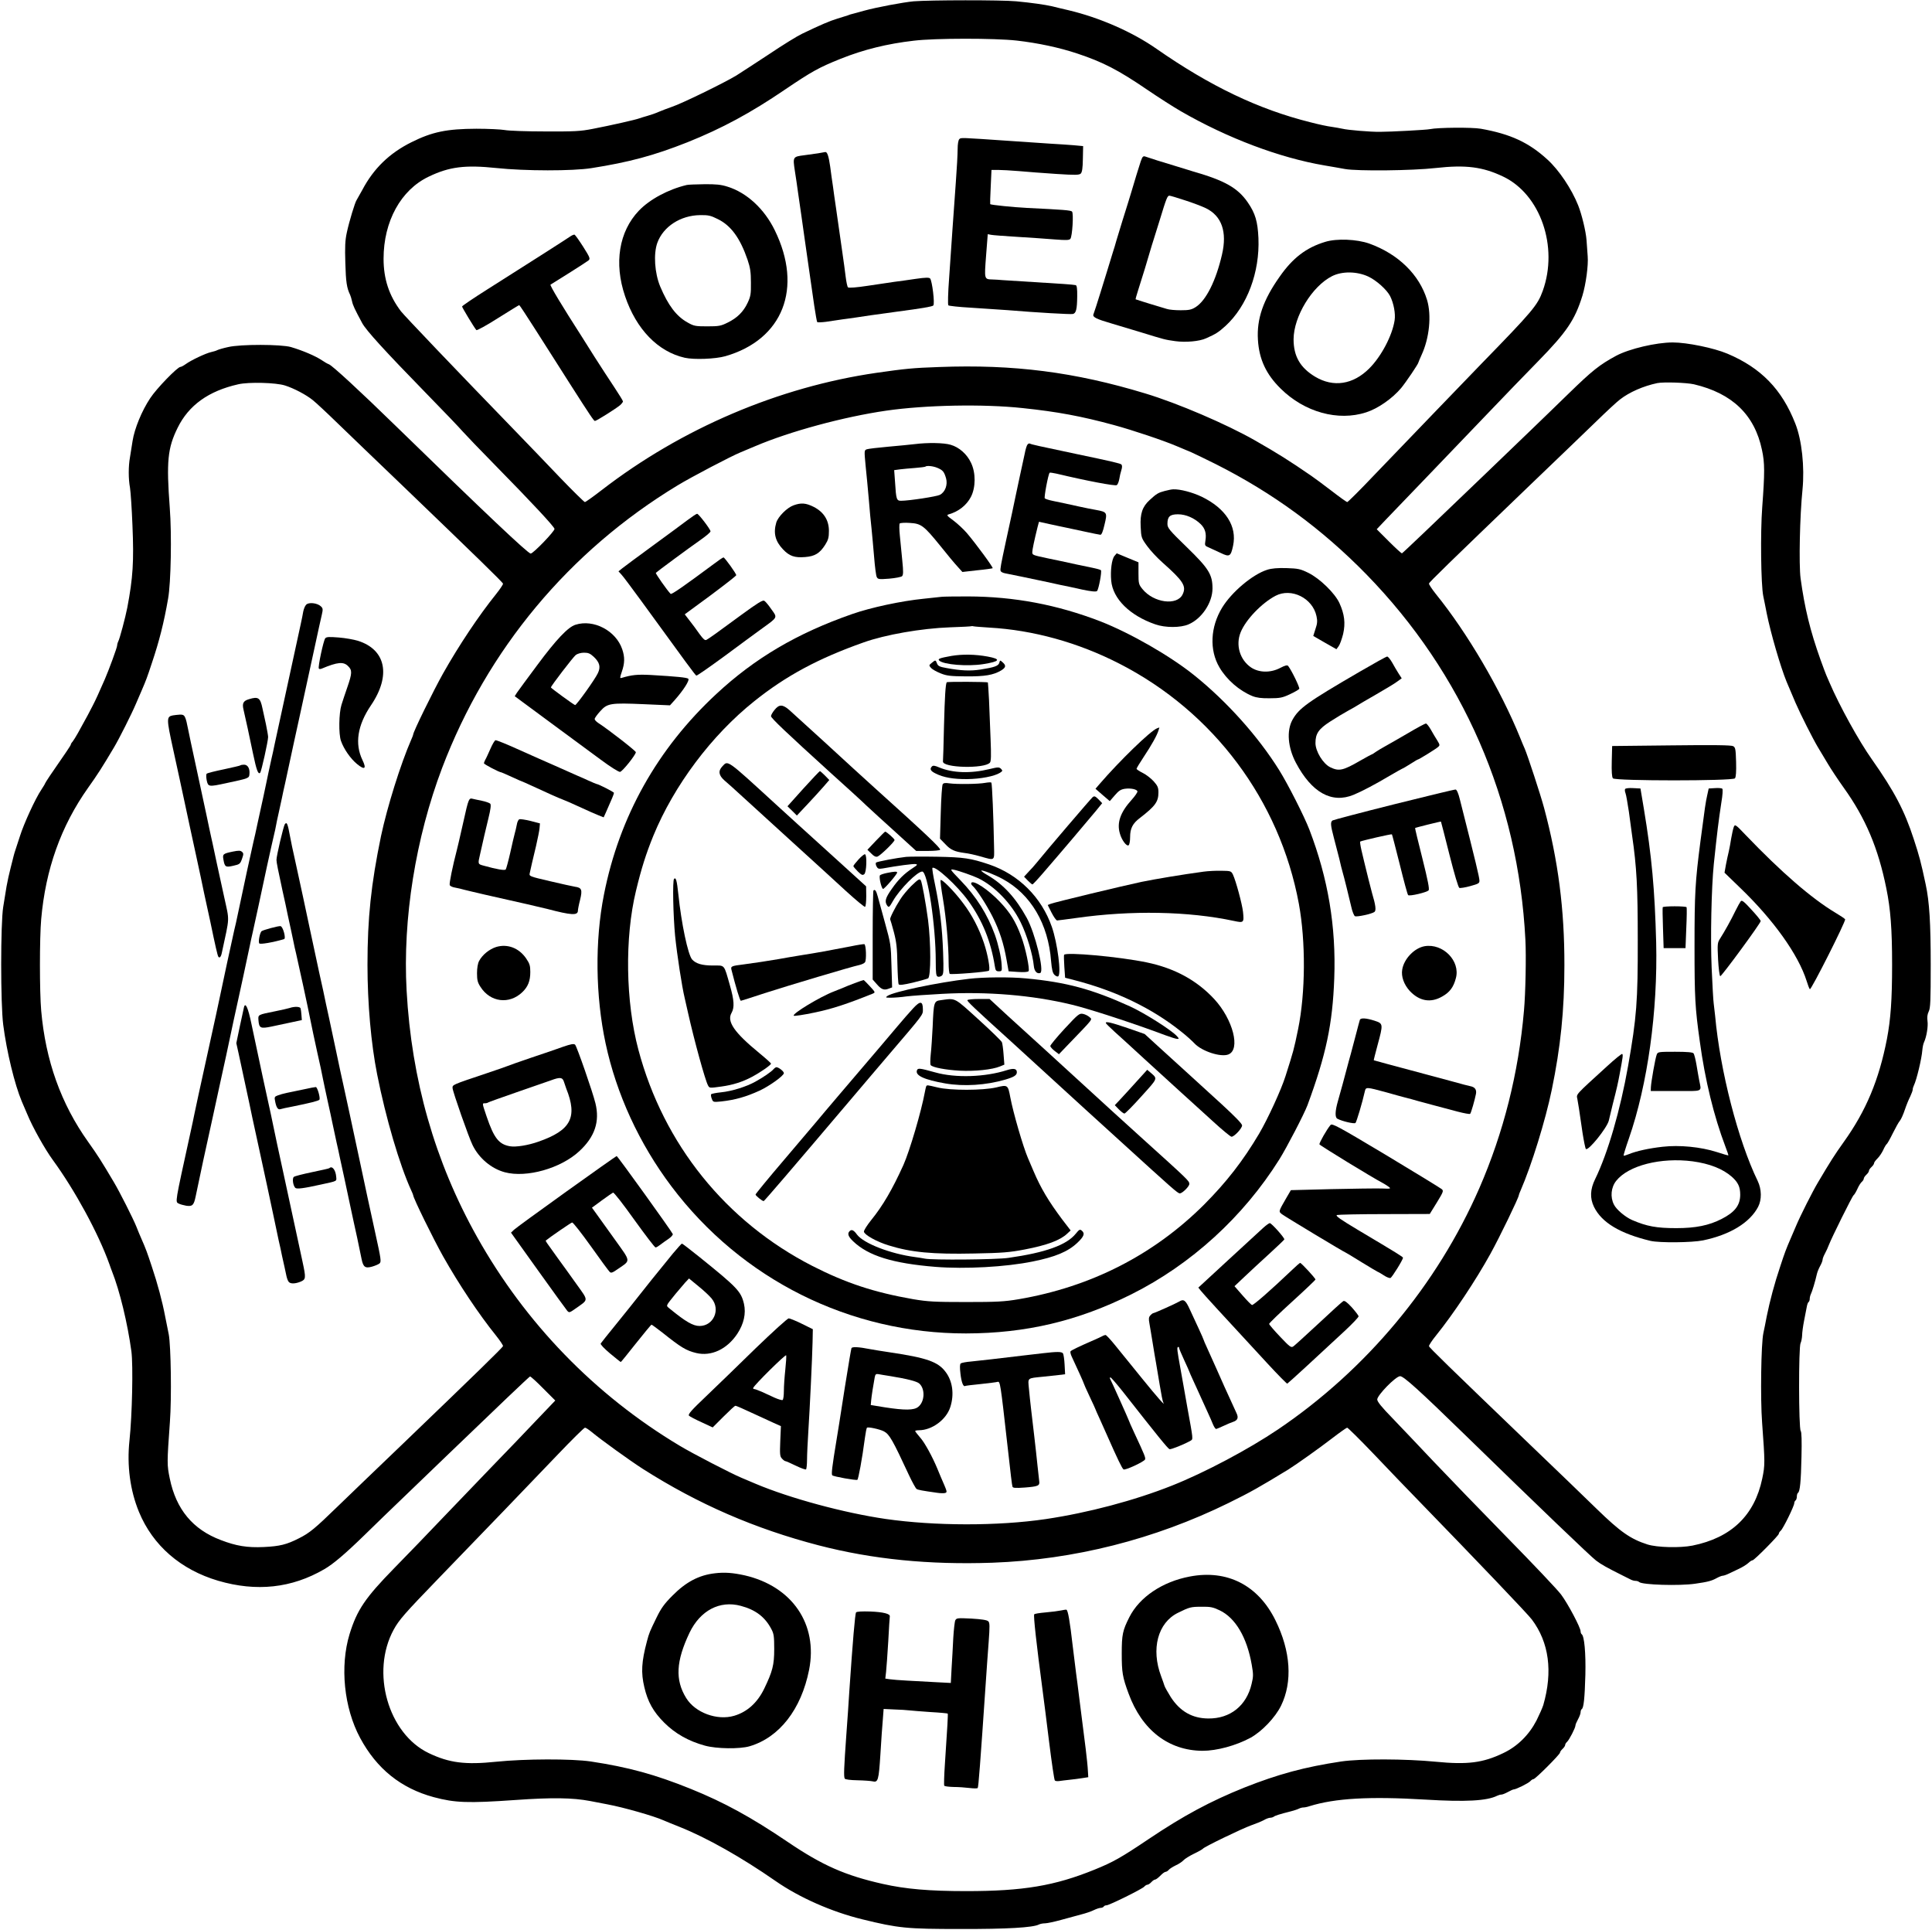 <?xml version="1.0" standalone="no"?>
<!DOCTYPE svg PUBLIC "-//W3C//DTD SVG 20010904//EN" "http://www.w3.org/TR/2001/REC-SVG-20010904/DTD/svg10.dtd">
<svg xmlns="http://www.w3.org/2000/svg" version="1.0" width="1501pt" height="1499pt" viewBox="0 0 1501 1499" preserveAspectRatio="xMidYMid meet">

<g transform="translate(0,1499) scale(0.1,-0.1)" fill="#000000" stroke="none">
<path d="M7100 14980 c-85 -8 -288 -46 -390 -74 -30 -9 -66 -18 -80 -22 -14 -3 -34 -9 -45 -14 -11 -4 -47 -15 -80 -25 -57 -17 -132 -49 -275 -118 -36 -17 -151 -88 -255 -158 -105 -69 -220 -144 -255 -166 -94 -57 -424 -218 -500 -243 -36 -13 -83 -30 -105 -40 -22 -10 -60 -23 -85 -30 -25 -7 -54 -16 -65 -20 -26 -10 -219 -54 -360 -81 -96 -19 -143 -21 -370 -20 -143 0 -284 5 -314 11 -29 5 -128 10 -220 10 -230 -1 -343 -24 -505 -105 -171 -85 -294 -205 -381 -370 -21 -38 -41 -74 -45 -80 -12 -17 -57 -165 -75 -249 -14 -63 -16 -113 -12 -240 4 -145 11 -193 37 -246 4 -9 11 -31 15 -50 7 -33 20 -60 79 -170 31 -57 176 -216 491 -539 138 -141 268 -277 290 -303 22 -25 139 -147 260 -270 278 -283 449 -467 453 -486 4 -16 -165 -192 -185 -192 -21 0 -355 316 -1047 990 -285 278 -493 469 -520 480 -12 4 -37 19 -56 32 -50 33 -145 74 -239 102 -75 22 -393 23 -489 0 -37 -8 -74 -19 -82 -23 -9 -5 -31 -12 -50 -16 -41 -9 -156 -63 -198 -94 -17 -12 -34 -21 -40 -21 -23 0 -186 -168 -235 -243 -66 -99 -122 -237 -137 -332 -6 -38 -15 -95 -20 -126 -13 -71 -13 -168 0 -238 5 -31 14 -162 19 -291 12 -284 4 -407 -40 -640 -15 -77 -59 -242 -70 -262 -5 -10 -9 -25 -9 -33 0 -14 -63 -186 -95 -260 -48 -109 -69 -157 -94 -205 -26 -51 -42 -82 -116 -215 -15 -27 -34 -57 -41 -66 -8 -8 -14 -19 -14 -23 0 -6 -35 -58 -163 -243 -20 -30 -37 -57 -37 -59 0 -3 -13 -24 -28 -47 -47 -69 -137 -266 -167 -362 -16 -49 -32 -99 -36 -110 -4 -11 -9 -29 -12 -40 -3 -11 -14 -54 -24 -95 -11 -41 -25 -106 -32 -145 -6 -38 -18 -110 -26 -160 -21 -128 -21 -754 0 -915 27 -210 89 -464 144 -595 5 -11 24 -55 42 -98 42 -103 139 -275 199 -357 173 -237 354 -570 440 -810 6 -19 16 -44 20 -55 60 -151 121 -403 151 -623 14 -110 6 -493 -15 -691 -21 -195 5 -389 74 -556 108 -261 324 -448 615 -534 297 -87 571 -58 825 90 69 40 160 117 310 263 91 89 217 211 280 271 63 61 230 221 370 356 373 359 630 604 638 607 4 1 50 -40 101 -92 l95 -95 -150 -157 c-82 -87 -232 -243 -334 -348 -102 -106 -275 -286 -385 -401 -110 -116 -282 -294 -382 -396 -227 -232 -289 -325 -347 -512 -76 -250 -44 -573 82 -807 129 -240 317 -391 572 -460 165 -44 264 -48 635 -22 284 20 443 18 580 -8 28 -6 88 -17 135 -26 124 -23 362 -91 435 -124 11 -5 67 -28 125 -51 211 -84 482 -237 745 -420 185 -129 437 -240 675 -298 281 -69 345 -75 760 -75 364 -1 567 11 612 35 10 5 31 9 47 9 16 0 72 12 123 26 51 14 122 33 158 43 36 9 80 24 99 34 19 9 42 17 52 17 10 0 21 5 24 10 3 6 13 10 22 10 21 0 278 127 293 145 7 8 18 15 25 15 6 0 20 9 30 20 10 11 23 20 30 20 6 0 24 14 40 30 16 17 34 30 41 30 6 0 17 7 24 15 7 9 32 24 54 35 23 10 50 28 61 40 10 11 47 34 82 51 34 16 65 34 68 38 8 14 305 157 375 182 35 12 79 30 98 40 18 11 41 19 50 19 10 0 22 4 28 8 9 8 42 19 137 43 23 6 50 15 59 20 10 5 25 9 35 9 9 0 30 4 47 10 200 62 467 77 901 51 311 -19 477 -10 557 30 10 5 24 9 33 9 8 0 30 9 50 20 20 11 40 20 45 20 18 0 117 49 130 65 7 8 18 15 24 15 14 0 206 192 206 206 0 6 9 19 20 29 11 10 20 24 20 30 0 7 7 18 15 25 16 14 65 108 65 127 0 7 9 28 20 48 11 20 20 44 20 55 0 10 4 21 9 24 15 10 23 84 28 266 4 169 -8 303 -29 316 -4 3 -8 13 -8 22 0 29 -98 214 -151 285 -28 38 -216 236 -418 442 -201 205 -458 471 -571 590 -113 120 -258 272 -322 339 -82 84 -118 128 -118 145 0 33 144 181 178 181 27 0 149 -110 498 -450 588 -573 984 -952 1024 -982 41 -31 80 -53 210 -118 25 -12 53 -26 62 -31 10 -5 26 -9 36 -9 10 0 22 -4 27 -9 23 -22 311 -31 435 -13 99 14 128 22 168 44 18 10 39 18 46 18 8 0 31 8 53 19 21 10 49 24 63 30 39 18 68 36 88 54 10 10 23 17 28 17 13 0 204 193 204 206 0 7 7 17 15 24 18 15 105 192 105 214 0 8 5 18 10 21 5 3 10 17 10 30 0 13 4 26 9 29 15 10 23 85 27 280 3 125 1 192 -6 201 -16 19 -17 653 -1 682 6 12 11 39 12 60 0 21 7 72 15 113 8 41 18 90 21 108 3 18 9 35 14 38 5 3 9 14 9 25 0 10 4 27 9 37 9 17 34 98 47 157 4 17 16 45 26 63 10 18 18 39 18 47 0 8 8 29 18 47 10 18 24 49 31 68 21 55 182 380 192 386 5 3 18 24 29 48 10 23 26 49 35 56 8 7 15 18 15 25 0 6 9 20 20 30 11 10 20 23 20 30 0 7 9 20 20 30 11 10 20 23 20 30 0 6 12 22 26 36 14 13 34 43 45 66 10 23 23 44 28 47 5 4 26 41 47 84 21 42 45 86 55 97 9 11 26 49 38 85 12 36 31 82 42 103 10 22 19 45 19 53 0 8 4 22 9 32 21 42 61 208 66 276 2 21 7 48 13 60 20 43 33 125 27 165 -4 29 -1 52 9 73 14 26 16 83 16 365 0 322 -10 488 -39 623 -37 174 -50 222 -92 350 -73 225 -152 374 -327 623 -100 141 -251 415 -327 592 -9 22 -21 49 -26 60 -5 11 -25 65 -45 120 -81 227 -123 400 -155 633 -14 108 -6 486 15 690 17 174 -5 384 -56 512 -104 266 -267 433 -528 543 -104 44 -313 87 -424 87 -129 0 -337 -49 -439 -103 -131 -71 -185 -114 -372 -296 -94 -91 -222 -216 -285 -276 -63 -61 -227 -219 -365 -351 -410 -394 -636 -609 -643 -612 -4 -1 -50 41 -102 93 l-94 94 74 78 c41 43 185 193 320 333 135 140 344 359 465 485 121 127 299 311 396 410 222 227 285 321 343 508 27 89 47 235 41 307 -2 25 -6 81 -9 125 -5 68 -37 200 -65 270 -51 128 -149 274 -238 355 -145 133 -287 199 -518 240 -67 12 -335 10 -395 -3 -26 -6 -309 -21 -390 -21 -71 -1 -251 14 -290 24 -19 4 -57 11 -85 15 -27 3 -103 19 -167 36 -400 100 -775 279 -1193 570 -189 132 -444 243 -685 300 -47 11 -103 24 -125 30 -57 13 -163 28 -280 39 -117 11 -671 10 -795 0z m798 -305 c166 -19 331 -54 472 -101 198 -66 317 -127 540 -279 91 -62 210 -138 264 -169 364 -210 769 -362 1116 -421 52 -9 124 -21 160 -28 96 -17 522 -13 705 8 234 26 365 9 524 -67 289 -138 430 -545 307 -887 -41 -113 -75 -154 -481 -571 -160 -165 -502 -521 -830 -862 -109 -115 -203 -208 -208 -208 -5 0 -60 39 -123 88 -63 48 -134 101 -158 117 -170 117 -261 174 -436 274 -221 126 -598 288 -853 365 -547 166 -1022 227 -1602 205 -203 -7 -261 -13 -485 -45 -759 -110 -1513 -431 -2134 -910 -66 -51 -126 -94 -132 -94 -5 0 -91 84 -190 187 -98 103 -253 264 -344 358 -477 492 -866 900 -895 937 -92 121 -135 251 -135 408 0 290 134 535 351 638 160 77 283 92 524 67 225 -24 595 -24 740 -1 293 46 486 98 746 201 267 107 492 228 759 410 207 140 263 171 430 238 180 72 362 117 570 141 166 20 626 20 798 1z m-5685 -2679 c70 -22 165 -72 217 -114 25 -20 110 -99 190 -177 80 -77 309 -298 510 -490 568 -546 775 -747 778 -759 1 -6 -23 -42 -54 -81 -133 -165 -288 -397 -411 -615 -78 -139 -233 -455 -233 -476 0 -3 -6 -20 -14 -37 -84 -192 -188 -526 -236 -752 -77 -373 -105 -636 -105 -1000 0 -300 28 -614 75 -850 67 -339 175 -706 265 -902 8 -17 15 -34 15 -37 0 -21 155 -337 233 -476 123 -218 278 -450 411 -615 31 -39 55 -75 54 -81 -3 -12 -213 -216 -778 -759 -201 -192 -430 -413 -510 -490 -173 -168 -215 -203 -297 -244 -96 -49 -149 -62 -273 -68 -129 -6 -215 8 -334 54 -218 82 -348 239 -397 478 -22 107 -22 118 1 440 14 184 8 590 -9 680 -7 33 -19 96 -28 140 -22 116 -59 254 -103 385 -38 115 -46 137 -82 219 -11 24 -28 66 -39 94 -24 60 -130 270 -173 342 -100 169 -127 211 -201 315 -211 296 -331 631 -365 1020 -13 148 -13 562 0 710 34 387 153 722 364 1020 74 104 107 155 202 315 40 67 138 262 170 338 15 34 34 80 44 102 34 79 43 102 80 215 57 169 94 315 126 500 22 122 29 497 13 705 -27 360 -17 464 61 622 86 175 240 286 471 338 82 19 293 13 362 -9z m10947 9 c298 -70 472 -237 529 -510 22 -101 22 -176 2 -445 -15 -197 -10 -602 8 -690 6 -30 19 -91 27 -135 31 -154 107 -415 154 -530 32 -76 40 -95 70 -165 40 -92 134 -278 174 -345 16 -27 50 -84 75 -125 24 -41 81 -127 126 -190 169 -236 267 -468 330 -780 33 -161 45 -317 45 -595 0 -271 -11 -422 -40 -575 -62 -319 -162 -558 -335 -800 -74 -104 -102 -148 -201 -315 -43 -72 -137 -259 -169 -335 -15 -36 -35 -83 -45 -105 -34 -79 -43 -102 -80 -215 -44 -130 -80 -267 -104 -385 -8 -44 -20 -102 -26 -130 -18 -80 -24 -509 -10 -695 23 -315 23 -330 1 -436 -60 -286 -240 -459 -542 -520 -97 -19 -274 -15 -350 9 -131 42 -210 97 -394 276 -82 80 -316 306 -520 501 -638 613 -780 751 -783 763 -1 7 23 44 54 82 135 167 311 432 423 635 71 128 221 438 221 456 0 3 6 20 14 37 84 193 193 544 242 782 68 329 98 617 98 965 1 435 -48 815 -158 1225 -28 104 -127 405 -150 459 -8 17 -24 56 -36 86 -151 372 -410 814 -654 1115 -31 39 -55 75 -54 82 3 12 139 144 783 763 204 195 435 418 515 495 80 78 163 155 186 172 73 57 181 104 289 127 50 10 225 4 285 -9z m-5215 -185 c268 -28 457 -63 710 -132 140 -38 383 -119 488 -164 45 -19 95 -40 112 -47 16 -7 102 -48 190 -92 441 -222 824 -502 1170 -856 751 -770 1181 -1757 1236 -2839 7 -127 1 -419 -11 -550 -42 -486 -159 -948 -347 -1380 -327 -749 -877 -1409 -1563 -1873 -228 -154 -570 -336 -825 -437 -292 -116 -651 -211 -980 -260 -373 -55 -862 -54 -1245 1 -322 47 -741 160 -1009 273 -42 18 -92 39 -111 47 -75 31 -381 189 -480 249 -657 393 -1199 952 -1575 1624 -327 584 -508 1220 -546 1911 -31 558 70 1186 276 1730 350 920 986 1684 1830 2195 109 66 416 227 490 257 17 7 67 28 112 47 270 115 687 228 1018 276 304 44 754 53 1060 20z m-3349 -7953 c72 -60 298 -223 398 -287 432 -275 871 -465 1366 -594 421 -109 859 -152 1350 -135 633 23 1259 181 1835 464 171 84 241 124 464 260 61 38 244 168 336 239 61 47 115 85 121 86 6 0 100 -93 209 -207 109 -115 264 -276 344 -358 463 -477 851 -883 882 -925 134 -178 164 -405 89 -665 -7 -22 -31 -76 -53 -120 -58 -112 -148 -201 -258 -253 -158 -76 -278 -91 -524 -67 -236 23 -585 24 -735 2 -285 -43 -488 -98 -751 -202 -264 -106 -473 -218 -744 -400 -217 -146 -278 -180 -421 -238 -310 -126 -555 -167 -997 -167 -287 0 -472 16 -649 56 -293 66 -469 144 -738 326 -285 193 -496 308 -753 412 -277 112 -486 169 -777 213 -150 22 -511 21 -735 -2 -241 -25 -365 -9 -524 67 -316 151 -452 629 -273 958 42 77 85 126 345 395 361 373 703 728 932 968 109 114 203 207 210 207 6 0 29 -15 51 -33z"/>
<path d="M7453 13909 c-8 -8 -13 -39 -13 -78 0 -36 -6 -151 -14 -256 -8 -104 -19 -269 -26 -365 -6 -96 -18 -267 -26 -379 -9 -118 -11 -208 -6 -213 4 -4 82 -13 173 -18 90 -6 218 -14 284 -19 230 -19 490 -34 510 -30 25 5 33 36 34 137 1 58 -3 84 -11 87 -7 2 -49 6 -93 9 -229 14 -435 27 -475 30 -25 2 -61 5 -80 5 -64 2 -63 0 -49 185 l13 167 25 -5 c14 -3 107 -10 206 -16 99 -6 230 -15 290 -20 91 -7 112 -6 121 5 15 19 26 196 13 211 -9 11 -67 15 -354 29 -100 5 -276 23 -282 29 -1 1 0 62 4 134 l6 132 51 0 c27 0 100 -4 160 -9 61 -6 191 -15 290 -22 154 -10 180 -9 193 3 10 11 15 42 16 114 l2 99 -75 7 c-41 3 -122 9 -180 12 -58 4 -197 13 -310 21 -395 27 -384 27 -397 14z"/>
<path d="M6355 13799 c-27 -4 -76 -11 -108 -15 -87 -11 -88 -13 -72 -119 8 -49 19 -126 25 -170 6 -44 18 -125 26 -180 8 -55 19 -131 24 -170 5 -38 17 -117 25 -175 16 -114 25 -170 51 -355 10 -66 20 -123 23 -127 3 -3 33 -2 66 2 33 5 94 14 135 20 41 5 138 19 215 31 77 11 172 24 210 29 182 24 267 38 276 47 13 13 -9 193 -25 210 -8 8 -35 8 -111 -3 -55 -8 -129 -19 -165 -23 -36 -5 -130 -19 -209 -31 -85 -13 -147 -18 -153 -12 -5 5 -13 42 -18 83 -5 41 -16 124 -25 184 -9 61 -20 139 -25 175 -5 36 -16 115 -25 175 -9 61 -20 137 -24 170 -5 33 -15 101 -21 150 -12 83 -23 117 -39 114 -3 -1 -28 -5 -56 -10z"/>
<path d="M8873 13763 c-5 -10 -15 -38 -22 -63 -8 -25 -17 -56 -22 -70 -4 -14 -22 -72 -39 -130 -18 -58 -35 -116 -40 -130 -9 -26 -48 -155 -77 -250 -8 -30 -19 -66 -24 -80 -4 -14 -26 -86 -49 -160 -23 -74 -46 -148 -51 -165 -23 -75 -48 -151 -54 -167 -8 -21 21 -36 145 -72 47 -14 146 -44 220 -66 195 -60 188 -58 271 -70 79 -11 187 -2 239 22 77 34 98 48 151 96 169 155 267 418 256 682 -6 130 -24 192 -83 278 -78 113 -180 170 -424 240 -19 6 -73 22 -120 37 -47 15 -119 37 -160 49 -41 13 -83 27 -92 30 -11 5 -19 1 -25 -11z m333 -329 c60 -19 133 -47 162 -61 124 -60 167 -184 126 -360 -47 -204 -124 -357 -204 -408 -33 -21 -52 -25 -117 -25 -42 0 -90 4 -107 10 -17 5 -78 24 -136 41 -58 18 -106 33 -107 34 -2 1 8 35 21 76 34 106 70 224 90 294 10 33 21 71 26 85 5 14 27 86 50 160 52 171 60 190 75 190 7 0 61 -16 121 -36z"/>
<path d="M5335 13553 c-143 -34 -287 -111 -372 -200 -154 -162 -194 -407 -107 -663 87 -258 256 -432 464 -479 72 -16 237 -10 315 12 448 129 605 529 384 979 -81 166 -218 292 -367 338 -50 16 -90 20 -181 19 -64 -1 -125 -3 -136 -6z m242 -265 c102 -50 173 -147 231 -316 21 -62 26 -96 26 -177 1 -88 -2 -107 -25 -156 -33 -71 -82 -119 -156 -155 -52 -26 -68 -29 -158 -29 -92 0 -104 2 -153 30 -87 48 -151 133 -213 280 -43 104 -53 253 -22 339 46 126 180 213 332 215 64 1 82 -3 138 -31z"/>
<path d="M4430 13153 c-27 -19 -340 -219 -647 -413 -106 -67 -193 -126 -193 -131 0 -8 94 -164 111 -183 4 -5 80 37 168 93 88 55 162 101 165 101 3 0 58 -84 123 -186 65 -102 134 -210 153 -240 19 -30 72 -113 117 -184 161 -252 187 -290 195 -290 12 0 167 98 196 123 12 11 22 24 22 29 0 5 -31 55 -68 111 -38 56 -106 162 -153 235 -46 74 -91 144 -99 157 -153 238 -250 399 -243 404 5 3 70 44 144 90 74 46 142 91 151 98 15 13 12 22 -41 106 -32 50 -62 92 -67 94 -5 2 -21 -5 -34 -14z"/>
<path d="M10295 13111 c-146 -44 -252 -125 -353 -270 -129 -182 -179 -329 -169 -490 9 -151 63 -268 177 -380 185 -183 446 -255 664 -184 91 29 203 107 272 189 37 45 134 188 134 199 0 2 11 28 24 57 61 131 79 308 43 428 -60 197 -224 357 -449 438 -97 34 -253 41 -343 13z m335 -269 c64 -30 144 -102 170 -152 28 -56 43 -136 35 -188 -18 -118 -103 -280 -197 -374 -126 -126 -279 -149 -421 -64 -116 70 -167 159 -167 291 1 176 143 411 299 490 78 39 192 38 281 -3z"/>
<path d="M2378 10292 c-9 -9 -18 -33 -22 -52 -3 -19 -12 -64 -20 -100 -34 -159 -155 -716 -176 -810 -4 -19 -16 -71 -25 -115 -9 -44 -20 -96 -25 -115 -4 -19 -15 -69 -24 -110 -8 -41 -27 -127 -40 -190 -14 -63 -35 -158 -46 -210 -11 -52 -24 -113 -30 -135 -10 -40 -86 -391 -121 -560 -10 -49 -23 -108 -29 -130 -12 -52 -100 -458 -110 -510 -4 -22 -49 -229 -100 -460 -51 -231 -96 -438 -100 -460 -4 -22 -19 -92 -33 -155 -119 -543 -116 -525 -89 -539 11 -6 37 -13 59 -17 48 -7 59 4 73 72 22 109 90 425 135 626 14 65 37 171 51 235 14 65 37 170 51 233 13 63 28 133 33 155 11 54 33 155 65 300 23 104 44 202 85 395 5 25 16 77 25 115 22 100 57 259 109 505 26 118 51 231 56 250 5 19 11 49 14 65 3 17 12 62 21 100 8 39 20 90 25 115 5 25 16 77 25 115 18 82 21 97 69 320 20 94 41 188 46 210 5 22 16 74 25 115 9 41 20 93 25 115 5 22 16 74 25 115 9 41 20 93 25 115 5 22 16 74 25 115 19 89 30 138 45 204 10 43 9 51 -7 66 -28 27 -97 34 -115 12z"/>
<path d="M2527 10032 c-14 -17 -58 -223 -50 -235 3 -5 12 -5 22 -1 124 52 170 56 206 19 32 -31 31 -55 -6 -162 -17 -48 -37 -110 -46 -138 -20 -64 -23 -226 -4 -280 22 -63 74 -138 125 -180 60 -49 75 -37 42 31 -61 127 -39 270 66 425 158 233 116 434 -103 502 -30 9 -96 21 -147 25 -76 6 -95 5 -105 -6z"/>
<path d="M1935 9559 c-45 -13 -55 -32 -43 -82 16 -70 46 -204 74 -342 27 -129 40 -163 55 -148 10 10 62 247 62 278 0 11 -8 56 -17 100 -10 44 -22 99 -27 123 -17 82 -32 93 -104 71z"/>
<path d="M1343 9433 c-50 -10 -50 -25 1 -258 34 -156 74 -338 91 -420 8 -38 26 -123 40 -187 14 -65 37 -171 51 -235 14 -65 29 -136 34 -158 4 -22 16 -76 25 -120 9 -44 21 -96 25 -115 4 -19 15 -69 24 -110 38 -184 56 -262 62 -271 9 -15 21 -2 27 28 63 294 61 239 18 438 -5 22 -21 94 -35 160 -15 66 -33 154 -42 195 -9 41 -19 91 -24 110 -4 19 -20 91 -34 160 -44 206 -73 338 -100 465 -15 66 -33 155 -42 198 -23 118 -28 127 -66 126 -18 -1 -43 -4 -55 -6z"/>
<path d="M1868 9045 c-2 -3 -60 -16 -129 -31 -68 -14 -128 -29 -133 -34 -5 -5 -5 -26 0 -52 11 -50 15 -51 149 -22 182 39 180 38 183 72 4 42 -13 72 -42 72 -12 0 -25 -2 -28 -5z"/>
<path d="M2213 8588 c-10 -13 -66 -249 -65 -278 0 -19 13 -82 46 -235 15 -66 34 -154 42 -195 9 -41 20 -91 24 -110 4 -19 13 -60 19 -90 6 -30 15 -73 21 -95 12 -49 100 -455 110 -510 10 -51 35 -170 55 -260 21 -93 36 -161 45 -210 4 -22 20 -94 34 -160 15 -66 33 -151 41 -190 8 -38 22 -101 30 -140 9 -38 20 -90 25 -115 5 -25 21 -99 36 -165 14 -66 36 -169 49 -230 13 -60 35 -164 50 -230 14 -66 29 -140 34 -164 13 -64 28 -75 82 -60 24 7 50 18 58 25 14 13 12 31 -34 239 -9 39 -20 90 -25 115 -5 25 -21 99 -36 165 -14 66 -36 170 -49 230 -26 124 -67 315 -90 420 -9 39 -20 90 -25 115 -5 25 -17 77 -25 115 -16 73 -20 88 -59 275 -13 63 -35 167 -49 230 -14 63 -35 160 -46 215 -12 55 -26 118 -31 140 -5 22 -39 180 -75 350 -36 171 -70 328 -75 350 -5 22 -16 74 -25 115 -9 41 -20 91 -24 110 -5 19 -17 78 -27 130 -19 103 -25 118 -41 98z"/>
<path d="M1809 8375 c-77 -16 -81 -20 -73 -63 10 -57 17 -61 77 -47 49 11 53 14 67 53 13 37 13 44 0 55 -12 11 -26 11 -71 2z"/>
<path d="M2105 7781 c-33 -9 -65 -19 -72 -24 -13 -8 -28 -81 -19 -95 6 -10 109 8 193 33 17 5 -9 100 -28 101 -8 1 -41 -6 -74 -15z"/>
<path d="M1896 7168 c-2 -7 -16 -73 -32 -147 l-28 -134 18 -81 c47 -218 68 -317 83 -386 8 -41 19 -91 23 -110 4 -19 27 -123 50 -230 23 -107 53 -244 66 -305 13 -60 35 -164 49 -230 14 -66 32 -151 40 -190 9 -38 21 -92 26 -120 6 -27 15 -66 19 -85 4 -19 11 -51 15 -70 4 -19 12 -41 18 -47 13 -17 50 -16 92 1 42 18 43 27 15 157 -11 52 -32 146 -45 209 -14 63 -32 147 -40 185 -16 73 -18 83 -60 278 -14 64 -37 170 -51 235 -14 64 -29 137 -34 162 -8 42 -16 76 -55 255 -9 39 -20 90 -25 115 -5 25 -20 97 -34 160 -13 63 -37 175 -53 249 -25 121 -46 168 -57 129z"/>
<path d="M2250 7160 c-14 -4 -63 -16 -110 -25 -139 -28 -135 -26 -132 -71 5 -61 16 -66 102 -48 41 9 111 24 155 33 l80 17 -3 40 c-1 21 -5 45 -7 52 -5 13 -47 15 -85 2z"/>
<path d="M2360 6528 c-47 -10 -105 -22 -130 -27 -25 -5 -57 -14 -72 -20 -25 -9 -27 -14 -21 -43 9 -50 22 -70 41 -64 9 3 53 13 97 21 133 27 197 43 206 52 10 10 -14 96 -27 99 -5 0 -47 -7 -94 -18z"/>
<path d="M2559 5916 c-2 -3 -63 -16 -134 -31 -72 -15 -135 -31 -142 -37 -14 -11 -7 -66 11 -85 11 -11 62 -5 201 26 129 28 120 24 117 60 -4 53 -32 88 -53 67z"/>
<path d="M12985 9200 l-460 -5 -3 -119 c-2 -78 1 -123 9 -132 17 -21 931 -21 948 0 8 9 11 52 9 126 -3 101 -5 114 -23 124 -14 8 -151 10 -480 6z"/>
<path d="M12626 8861 c-4 -5 -2 -20 3 -33 5 -13 16 -77 26 -143 9 -66 20 -149 25 -185 36 -247 44 -404 44 -810 1 -480 -9 -604 -75 -980 -61 -345 -157 -676 -256 -879 -39 -79 -42 -148 -9 -216 60 -122 202 -207 439 -264 70 -16 321 -14 409 4 210 44 362 137 427 260 29 56 28 136 -3 201 -152 313 -292 854 -331 1284 -4 36 -9 79 -11 95 -3 17 -10 141 -16 277 -10 231 -2 622 17 808 27 256 36 327 59 480 9 52 12 98 7 103 -5 5 -30 7 -57 5 l-49 -3 -12 -55 c-12 -55 -16 -80 -52 -355 -41 -317 -46 -403 -46 -815 0 -400 4 -476 41 -740 41 -302 110 -582 198 -814 15 -38 25 -70 24 -71 -2 -1 -42 10 -90 26 -125 40 -290 56 -421 41 -107 -12 -203 -33 -264 -58 -19 -8 -37 -13 -39 -11 -2 2 16 62 41 133 146 420 225 990 212 1524 -11 411 -34 667 -96 1040 l-26 155 -57 3 c-31 2 -59 -1 -62 -7z m524 -2892 c132 -18 234 -58 305 -120 48 -43 65 -78 65 -139 0 -82 -41 -136 -145 -189 -98 -50 -201 -71 -352 -71 -154 0 -229 14 -343 63 -54 24 -122 81 -141 120 -30 58 -23 134 18 185 95 119 346 183 593 151z"/>
<path d="M13470 8566 c-5 -13 -14 -53 -20 -88 -5 -34 -14 -81 -19 -103 -6 -22 -15 -68 -22 -102 l-11 -62 122 -118 c259 -249 451 -518 516 -723 9 -30 20 -59 25 -64 9 -10 282 531 274 543 -2 5 -37 28 -77 52 -185 111 -419 314 -696 603 -79 83 -83 85 -92 62z"/>
<path d="M13524 7989 c-6 -8 -25 -41 -41 -74 -33 -69 -86 -164 -119 -215 -21 -33 -22 -41 -16 -163 4 -70 11 -128 17 -130 10 -2 313 410 314 428 1 6 -32 46 -72 89 -58 64 -74 76 -83 65z"/>
<path d="M12918 7943 c-2 -5 -1 -78 2 -163 l5 -155 85 0 85 0 6 155 c4 85 5 158 2 163 -2 4 -44 7 -93 7 -49 0 -90 -3 -92 -7z"/>
<path d="M12871 6797 c-11 -28 -43 -210 -45 -252 l-1 -30 195 0 c220 0 199 -10 181 85 -5 25 -14 79 -21 120 -7 41 -17 81 -23 88 -7 8 -48 12 -143 12 -131 0 -135 -1 -143 -23z"/>
<path d="M12485 6707 c-252 -230 -238 -214 -230 -255 7 -38 12 -68 40 -262 10 -63 21 -119 26 -125 18 -18 163 162 178 220 5 22 19 78 30 125 35 137 40 161 55 240 24 129 27 148 19 153 -4 3 -57 -40 -118 -96z"/>
<path d="M7105 11540 c-33 -4 -125 -13 -205 -20 -80 -7 -154 -16 -166 -20 -20 -8 -20 -10 -9 -127 7 -65 18 -183 25 -263 6 -80 16 -181 21 -225 5 -44 13 -143 20 -220 6 -76 15 -148 21 -158 9 -17 18 -18 96 -12 48 4 93 13 100 19 10 10 11 34 2 122 -6 60 -14 147 -19 194 -5 47 -5 89 -1 94 5 4 40 7 78 4 89 -5 109 -20 238 -179 54 -68 115 -141 135 -162 l36 -40 114 13 c63 6 117 14 121 16 7 4 -124 183 -200 273 -26 30 -72 73 -104 97 -53 39 -56 43 -36 49 75 21 138 71 171 135 38 73 39 187 1 265 -31 67 -92 121 -158 140 -53 16 -179 18 -281 5z m177 -184 c43 -18 53 -30 68 -81 14 -50 -6 -107 -48 -129 -25 -13 -240 -46 -302 -46 -34 0 -38 11 -46 142 l-7 96 44 6 c24 3 78 8 119 11 41 3 76 8 79 10 9 10 60 5 93 -9z"/>
<path d="M7983 11537 c-6 -6 -16 -39 -22 -72 -7 -33 -24 -112 -38 -175 -13 -63 -28 -133 -33 -155 -7 -37 -40 -190 -75 -350 -39 -181 -46 -218 -41 -230 2 -7 17 -15 33 -18 28 -5 254 -52 328 -68 22 -5 69 -15 105 -23 36 -7 112 -23 169 -36 71 -15 107 -18 114 -11 13 13 39 153 30 162 -5 4 -33 12 -63 18 -30 6 -86 18 -125 26 -72 16 -95 21 -230 49 -112 24 -115 25 -115 47 0 18 15 90 41 195 l11 41 86 -19 c48 -10 105 -23 127 -27 22 -5 87 -19 145 -31 58 -13 111 -23 119 -24 9 -1 20 25 32 78 23 95 21 99 -66 115 -33 6 -91 17 -130 26 -90 20 -137 30 -205 44 -30 6 -58 15 -63 20 -7 7 27 189 38 199 2 2 25 -1 52 -7 226 -54 459 -99 470 -89 7 5 15 26 19 47 3 20 10 51 16 69 7 22 7 37 0 44 -8 8 -61 21 -357 83 -285 60 -344 73 -353 79 -5 3 -14 0 -19 -7z"/>
<path d="M9048 11176 c-49 -13 -63 -21 -116 -70 -57 -52 -75 -106 -70 -206 4 -85 5 -89 50 -151 25 -35 79 -93 120 -129 161 -143 187 -183 156 -247 -43 -90 -225 -66 -312 41 -29 36 -31 43 -31 123 l0 85 -85 35 -84 35 -18 -21 c-21 -26 -32 -114 -25 -191 12 -141 145 -272 343 -340 77 -27 196 -27 258 0 103 44 186 169 186 279 0 108 -29 155 -200 321 -137 133 -150 149 -150 181 0 56 19 74 82 74 61 0 128 -29 177 -77 34 -34 45 -72 36 -128 -6 -37 -5 -40 27 -53 18 -8 59 -27 91 -42 70 -34 79 -28 97 56 32 151 -57 290 -245 381 -72 34 -166 59 -220 57 -11 0 -41 -6 -67 -13z"/>
<path d="M6166 11065 c-51 -18 -120 -87 -135 -134 -24 -82 -8 -145 52 -208 50 -53 91 -67 173 -60 75 6 113 29 155 95 24 38 29 57 29 108 0 83 -40 147 -119 187 -60 30 -97 33 -155 12z"/>
<path d="M5340 10949 c-36 -27 -157 -117 -270 -199 -113 -82 -218 -161 -235 -174 l-30 -24 22 -24 c12 -12 79 -102 150 -199 364 -501 425 -584 433 -587 5 -2 102 66 217 150 114 85 247 182 295 217 122 88 119 82 71 148 -21 31 -46 61 -55 66 -12 8 -52 -17 -178 -109 -190 -140 -249 -182 -271 -194 -12 -7 -24 4 -55 46 -21 31 -56 77 -77 104 l-37 48 200 147 c110 82 200 152 200 157 0 13 -90 138 -99 138 -5 0 -39 -23 -77 -52 -221 -164 -327 -239 -334 -231 -29 30 -118 158 -115 163 4 6 272 204 339 250 54 38 86 65 86 73 0 15 -93 137 -104 136 -6 0 -40 -23 -76 -50z"/>
<path d="M9845 10564 c-114 -36 -276 -173 -350 -294 -92 -151 -100 -330 -21 -464 56 -96 154 -181 256 -223 33 -13 70 -18 135 -17 78 0 99 4 156 31 37 17 69 36 73 42 6 9 -58 141 -86 178 -7 8 -23 5 -61 -15 -76 -40 -165 -38 -227 3 -87 59 -122 174 -81 274 40 98 163 226 271 283 123 64 288 -18 318 -158 8 -37 7 -57 -8 -100 l-17 -54 90 -52 90 -51 17 23 c10 13 25 56 35 95 19 84 11 153 -29 241 -36 77 -152 190 -241 234 -63 31 -80 34 -170 37 -70 2 -115 -2 -150 -13z"/>
<path d="M7315 10354 c-16 -2 -79 -9 -140 -15 -171 -17 -410 -68 -555 -119 -427 -149 -755 -342 -1055 -621 -458 -425 -754 -953 -873 -1559 -71 -358 -66 -787 13 -1155 84 -393 261 -778 511 -1110 545 -724 1387 -1144 2289 -1143 466 1 871 97 1285 304 464 232 870 602 1150 1049 58 93 192 351 218 420 145 393 195 630 208 985 15 403 -48 776 -193 1155 -41 106 -167 354 -235 463 -165 264 -408 534 -658 735 -190 153 -498 329 -730 420 -337 130 -670 193 -1030 194 -96 0 -188 -1 -205 -3z m370 -239 c341 -19 692 -116 1013 -281 730 -374 1244 -1061 1393 -1864 54 -294 52 -692 -6 -975 -33 -160 -35 -167 -98 -365 -33 -105 -137 -331 -204 -445 -126 -213 -255 -378 -427 -551 -392 -391 -879 -640 -1441 -736 -112 -19 -168 -22 -410 -22 -245 0 -296 3 -410 22 -303 53 -522 125 -783 258 -672 344 -1157 946 -1352 1679 -100 375 -107 871 -19 1235 42 174 78 288 135 428 161 392 453 781 784 1045 247 198 499 333 850 457 168 60 449 109 670 117 91 3 167 7 168 9 2 1 9 1 15 -1 7 -2 62 -6 122 -10z"/>
<path d="M7392 9895 c-94 -17 -108 -23 -95 -36 32 -32 220 -47 341 -28 132 21 143 39 35 59 -98 18 -197 19 -281 5z"/>
<path d="M7239 9841 c-23 -19 -23 -19 -5 -40 10 -11 44 -30 75 -42 47 -19 78 -22 196 -23 147 -1 212 10 273 46 37 23 40 38 12 63 -20 18 -21 18 -26 -3 -7 -25 -38 -36 -147 -53 -79 -12 -151 -9 -265 12 -52 9 -65 16 -72 35 -11 29 -12 29 -41 5z"/>
<path d="M7355 9690 c-9 -18 -15 -107 -21 -340 -3 -146 -7 -269 -8 -274 -7 -51 324 -59 365 -10 9 11 10 57 5 182 -4 92 -9 228 -12 302 -4 74 -8 137 -9 139 -6 5 -317 7 -320 1z"/>
<path d="M6018 9476 c-16 -19 -28 -41 -28 -49 0 -15 117 -126 465 -442 116 -104 242 -219 280 -256 39 -36 140 -129 227 -207 l156 -142 90 0 c50 0 93 4 96 9 7 11 -109 121 -509 481 -88 80 -162 147 -165 150 -6 7 -430 394 -496 453 -53 47 -81 47 -116 3z"/>
<path d="M8990 9333 c-52 -20 -294 -255 -448 -434 l-31 -36 55 -48 56 -48 39 45 c31 36 46 46 79 51 46 6 92 -4 97 -20 2 -6 -18 -36 -46 -67 -86 -95 -115 -176 -91 -259 14 -52 52 -103 68 -93 7 4 12 32 12 64 0 67 20 106 76 148 119 92 144 126 144 198 0 39 -6 52 -37 87 -20 22 -58 52 -85 65 -26 13 -48 28 -48 32 0 5 25 46 56 93 60 90 105 170 115 207 4 12 7 22 6 21 -1 0 -9 -3 -17 -6z"/>
<path d="M5612 9037 c-34 -36 -28 -70 16 -109 22 -18 88 -78 148 -133 60 -55 233 -212 384 -350 151 -137 337 -307 413 -377 77 -70 143 -125 148 -122 5 3 9 40 9 82 l-1 77 -165 150 c-91 83 -202 184 -248 225 -46 41 -174 158 -286 260 -390 357 -373 345 -418 297z"/>
<path d="M7241 9037 c-20 -20 -12 -36 27 -55 60 -31 139 -45 246 -44 104 1 212 22 255 49 21 14 22 16 8 31 -15 14 -23 14 -89 -2 -147 -36 -288 -31 -392 13 -32 14 -47 16 -55 8z"/>
<path d="M6241 8864 l-123 -137 37 -36 36 -36 80 85 c44 47 101 109 126 138 l46 53 -33 34 c-19 19 -37 35 -40 35 -3 0 -61 -61 -129 -136z"/>
<path d="M7655 8909 c-51 -10 -221 -12 -279 -4 -31 5 -46 3 -52 -7 -5 -7 -12 -105 -15 -218 l-6 -205 41 -42 c42 -45 70 -58 151 -69 28 -3 82 -15 120 -26 117 -33 110 -38 108 72 -4 222 -15 495 -21 501 -4 3 -25 2 -47 -2z"/>
<path d="M8489 8798 c-14 -12 -359 -415 -433 -507 -16 -20 -45 -53 -65 -73 l-35 -38 29 -30 c16 -16 32 -30 36 -30 4 0 45 44 91 98 119 137 347 406 404 475 l47 58 -29 30 c-25 25 -32 27 -45 17z"/>
<path d="M6806 8460 l-67 -71 30 -29 c20 -21 35 -28 48 -24 23 8 133 115 133 129 0 9 -63 65 -73 65 -3 0 -34 -32 -71 -70z"/>
<path d="M6671 8315 c-22 -24 -41 -48 -41 -53 0 -4 16 -23 35 -42 29 -28 37 -31 50 -20 17 14 22 144 6 154 -5 3 -27 -14 -50 -39z"/>
<path d="M7040 8334 c-74 -8 -225 -37 -233 -44 -5 -4 -4 -18 3 -30 10 -19 17 -21 48 -16 115 21 237 37 255 34 18 -3 15 -7 -20 -30 -69 -45 -113 -89 -164 -162 -51 -72 -58 -99 -36 -131 13 -16 16 -14 45 37 53 92 188 228 227 228 42 0 105 -421 105 -698 0 -91 3 -114 15 -118 8 -4 23 0 32 7 14 12 15 34 10 184 -7 190 -24 336 -62 521 -15 69 -24 129 -21 132 21 20 194 -138 279 -256 110 -153 175 -313 206 -507 5 -34 10 -40 31 -40 24 0 25 3 22 50 -3 60 -26 159 -53 235 -58 158 -143 294 -267 422 -83 86 -84 88 -51 82 36 -7 147 -46 189 -66 129 -63 257 -195 329 -341 49 -98 95 -253 103 -341 4 -41 25 -63 50 -54 33 13 -40 310 -105 428 -86 156 -181 260 -305 332 -29 16 -51 33 -48 35 7 7 106 -32 166 -65 218 -118 354 -348 376 -637 6 -67 12 -93 26 -107 10 -10 23 -16 29 -12 26 16 -5 257 -49 384 -80 230 -258 407 -487 485 -143 48 -195 56 -405 60 -113 2 -221 1 -240 -1z"/>
<path d="M9350 8219 c-163 -22 -372 -57 -480 -79 -146 -31 -679 -159 -708 -171 l-22 -9 30 -60 c17 -33 36 -60 43 -60 6 0 73 9 147 19 429 61 873 53 1228 -23 75 -16 78 -14 69 72 -7 61 -55 239 -78 288 -14 28 -17 29 -89 30 -41 1 -104 -2 -140 -7z"/>
<path d="M6891 8209 c-25 -5 -49 -13 -54 -18 -10 -10 9 -97 23 -106 8 -5 110 114 110 127 0 10 -20 9 -79 -3z"/>
<path d="M5237 8163 c-13 -12 -7 -285 8 -443 15 -146 53 -395 75 -485 5 -22 17 -74 26 -115 47 -210 132 -519 154 -560 12 -23 11 -23 105 -10 88 12 164 36 237 75 69 37 148 92 148 103 0 4 -41 41 -91 82 -196 161 -254 246 -215 313 23 41 20 97 -13 212 -48 168 -37 155 -131 155 -85 0 -133 14 -163 47 -32 37 -83 277 -107 508 -11 106 -19 133 -33 118z"/>
<path d="M7080 8108 c-29 -29 -68 -75 -85 -103 -42 -65 -85 -151 -79 -157 2 -3 15 -48 29 -100 20 -77 25 -124 27 -244 2 -82 6 -154 10 -160 6 -8 37 -4 110 13 57 14 110 29 118 33 23 11 23 277 0 455 -18 134 -47 291 -56 307 -9 15 -20 8 -74 -44z"/>
<path d="M7307 8153 c-2 -4 6 -70 19 -146 25 -148 44 -361 44 -494 0 -45 4 -84 9 -88 13 -7 294 15 304 25 12 10 -9 127 -39 216 -38 112 -92 217 -162 309 -66 89 -167 192 -175 178z"/>
<path d="M7546 8132 c-3 -5 1 -15 9 -22 30 -25 109 -147 156 -240 54 -108 86 -205 109 -335 l16 -90 73 -5 c46 -3 76 -1 82 6 11 14 -24 184 -58 272 -42 114 -85 183 -164 266 -90 95 -207 173 -223 148z"/>
<path d="M6786 8073 c-3 -3 -6 -161 -6 -349 l0 -343 31 -35 c36 -42 57 -50 93 -36 l27 10 -5 167 c-4 162 -6 174 -50 333 -25 91 -51 184 -57 208 -12 43 -21 56 -33 45z"/>
<path d="M6610 7639 c-170 -33 -263 -50 -385 -69 -66 -11 -145 -24 -175 -30 -93 -16 -181 -29 -270 -41 -99 -12 -104 -15 -97 -43 34 -134 66 -241 73 -240 5 1 88 27 184 59 177 57 678 207 737 219 17 4 37 13 43 21 13 16 9 137 -5 141 -5 1 -53 -6 -105 -17z"/>
<path d="M8267 7573 c-2 -5 -1 -46 2 -93 l6 -85 70 -18 c326 -84 606 -219 835 -403 36 -28 81 -69 100 -89 57 -61 204 -109 263 -86 97 37 37 272 -110 431 -135 145 -307 239 -523 284 -217 45 -630 82 -643 59z"/>
<path d="M7530 7387 c-248 -29 -588 -101 -635 -133 -18 -13 -15 -14 27 -14 26 0 80 4 120 10 40 5 166 14 280 20 347 19 698 -10 1004 -84 132 -31 490 -148 726 -237 43 -16 85 -29 94 -29 15 0 15 2 -2 21 -42 47 -254 181 -366 232 -293 133 -494 188 -808 217 -121 12 -330 10 -440 -3z"/>
<path d="M6640 7353 c-36 -13 -74 -29 -85 -34 -11 -4 -45 -18 -75 -30 -108 -41 -329 -175 -313 -189 4 -4 78 7 163 25 135 28 250 66 449 146 23 10 23 10 -20 57 -24 26 -46 48 -49 49 -3 0 -34 -10 -70 -24z"/>
<path d="M7311 7221 c-55 -7 -57 -12 -65 -206 -4 -77 -10 -174 -15 -215 -4 -41 -5 -79 0 -84 16 -18 117 -37 225 -43 117 -6 253 8 313 33 l34 14 -6 78 c-3 43 -9 86 -13 96 -4 10 -86 90 -182 177 -192 174 -175 166 -291 150z"/>
<path d="M7516 7221 c-5 -7 47 -57 339 -321 39 -36 170 -155 290 -265 120 -110 251 -229 290 -265 40 -36 163 -148 275 -250 402 -366 440 -400 456 -400 20 0 74 54 74 73 0 24 -6 29 -379 366 -64 58 -161 146 -216 196 -98 90 -201 184 -515 471 -85 78 -220 200 -299 272 l-143 132 -84 0 c-45 0 -85 -4 -88 -9z"/>
<path d="M7094 7157 c-27 -29 -83 -93 -124 -142 -74 -88 -153 -181 -451 -530 -79 -93 -158 -186 -174 -206 -17 -20 -130 -154 -252 -297 -123 -144 -223 -266 -223 -271 0 -9 52 -51 63 -51 5 0 199 226 707 825 74 88 189 222 255 300 283 331 275 320 275 363 0 67 -20 70 -76 9z"/>
<path d="M8272 7000 c-62 -67 -112 -128 -112 -135 0 -7 15 -24 33 -38 l34 -26 69 72 c205 213 191 195 169 216 -11 10 -34 22 -50 25 -29 6 -37 0 -143 -114z"/>
<path d="M8592 7042 c2 -5 33 -35 69 -68 36 -32 139 -126 229 -209 90 -82 218 -199 285 -260 67 -60 179 -163 250 -227 71 -65 135 -118 143 -118 21 0 82 65 82 88 0 13 -56 70 -157 163 -87 79 -205 187 -263 240 -58 52 -157 143 -221 201 l-116 106 -132 46 c-129 44 -176 55 -169 38z"/>
<path d="M6009 6684 c-16 -19 -78 -62 -140 -96 -69 -39 -185 -75 -267 -83 -39 -4 -74 -11 -77 -15 -3 -5 -1 -21 5 -35 10 -27 12 -27 73 -21 109 12 193 36 298 84 76 35 189 116 189 136 0 14 -41 46 -58 46 -5 0 -15 -7 -23 -16z"/>
<path d="M7124 6676 c-15 -40 55 -73 220 -102 146 -25 316 -14 467 30 68 20 89 34 89 57 0 28 -24 33 -78 16 -169 -54 -399 -62 -557 -17 -119 33 -134 35 -141 16z"/>
<path d="M8834 6593 c-43 -48 -100 -110 -126 -138 l-47 -50 31 -32 c18 -18 37 -33 44 -33 6 0 66 60 132 134 130 144 127 135 71 184 l-26 22 -79 -87z"/>
<path d="M7196 6552 c-2 -4 -7 -25 -11 -47 -27 -147 -117 -454 -166 -564 -86 -190 -160 -317 -251 -429 -32 -40 -58 -81 -56 -90 5 -25 100 -78 192 -106 173 -54 341 -70 666 -63 218 4 275 9 390 31 173 33 276 71 331 123 l27 25 -66 86 c-104 139 -165 240 -222 374 -17 40 -37 87 -44 103 -37 86 -114 350 -137 472 -18 96 -20 98 -109 76 -104 -24 -356 -25 -457 0 -83 20 -80 19 -87 9z"/>
<path d="M6601 5427 c-19 -19 -12 -42 27 -79 118 -113 307 -172 642 -199 227 -18 544 -1 754 42 174 35 273 76 346 145 52 49 61 73 34 95 -14 12 -20 8 -46 -24 -71 -88 -234 -147 -523 -188 -94 -14 -594 -18 -649 -6 -16 3 -50 9 -75 12 -192 25 -401 106 -453 175 -25 35 -42 42 -57 27z"/>
<path d="M4471 10137 c-58 -18 -149 -114 -296 -312 -78 -104 -149 -202 -159 -216 l-17 -27 73 -54 c40 -30 161 -119 268 -198 107 -79 254 -187 327 -241 74 -55 139 -96 150 -95 19 3 122 132 123 153 0 10 -210 174 -292 227 -16 10 -28 24 -28 31 0 7 19 34 43 60 55 62 80 66 337 55 l205 -9 37 41 c69 78 118 155 105 166 -12 9 -87 17 -294 29 -101 5 -144 1 -224 -23 -14 -4 -14 1 2 48 23 66 24 114 3 175 -49 144 -222 235 -363 190z m143 -250 c45 -43 54 -78 31 -126 -22 -48 -168 -251 -177 -248 -13 4 -188 132 -188 137 0 11 172 235 193 252 13 10 40 18 64 18 34 0 48 -6 77 -33z"/>
<path d="M10565 9773 c-409 -238 -473 -284 -524 -375 -46 -84 -36 -214 27 -333 122 -231 278 -319 448 -249 61 25 170 82 277 146 55 32 101 58 103 58 3 0 30 16 60 35 30 19 56 35 59 35 8 0 139 81 157 97 16 14 15 17 -6 52 -13 20 -35 57 -50 84 -15 26 -32 47 -38 47 -6 0 -68 -33 -137 -74 -70 -41 -149 -86 -176 -101 -28 -15 -62 -36 -77 -46 -14 -11 -28 -19 -31 -19 -2 0 -42 -22 -88 -48 -135 -78 -166 -85 -234 -52 -56 27 -115 124 -115 188 0 73 24 109 114 167 45 29 108 67 141 85 33 18 65 36 70 40 6 4 71 43 145 85 74 43 150 88 167 102 l33 24 -24 37 c-13 20 -35 58 -50 85 -15 26 -32 47 -39 47 -7 0 -102 -53 -212 -117z"/>
<path d="M3810 9173 c-17 -38 -34 -76 -40 -85 -5 -10 -10 -22 -10 -27 0 -8 120 -71 136 -71 2 0 38 -16 80 -35 41 -19 77 -35 79 -35 2 0 36 -15 77 -34 155 -71 194 -89 238 -106 25 -10 77 -32 115 -50 110 -50 127 -58 167 -74 l38 -15 19 42 c44 98 61 140 61 148 0 7 -122 69 -135 69 -3 0 -30 12 -62 26 -32 15 -71 32 -88 39 -30 13 -124 55 -180 80 -16 7 -73 32 -125 55 -52 23 -119 53 -148 66 -90 41 -171 74 -182 74 -6 0 -24 -30 -40 -67z"/>
<path d="M10830 8742 c-256 -64 -471 -121 -477 -125 -18 -12 -16 -36 10 -135 13 -48 32 -121 42 -162 9 -41 21 -88 26 -105 11 -37 46 -178 67 -268 8 -38 22 -71 29 -74 17 -7 131 18 151 33 15 11 10 52 -19 149 -9 33 -46 179 -59 235 -4 19 -15 63 -23 97 -8 35 -12 64 -9 66 16 8 242 60 246 56 2 -2 29 -107 61 -234 31 -126 60 -234 65 -238 9 -11 146 21 159 37 8 9 -6 79 -48 247 -33 129 -58 235 -57 237 5 4 199 52 201 50 1 -2 31 -117 66 -257 39 -154 69 -255 77 -258 7 -3 46 3 85 14 65 18 72 22 71 44 -2 30 -25 128 -152 629 -11 46 -24 76 -33 77 -8 1 -223 -51 -479 -115z"/>
<path d="M3641 8768 c-10 -25 -16 -48 -56 -228 -14 -63 -30 -131 -35 -150 -34 -131 -61 -263 -56 -275 3 -8 22 -17 43 -20 21 -4 52 -11 68 -16 17 -4 89 -22 160 -38 263 -59 451 -102 485 -111 190 -50 240 -53 240 -13 0 8 7 46 17 84 19 78 12 94 -40 101 -18 3 -105 22 -194 43 -162 38 -163 38 -157 64 8 39 21 94 49 211 13 58 26 120 27 139 l3 35 -73 19 c-41 10 -80 16 -87 13 -8 -3 -17 -22 -20 -43 -4 -21 -11 -51 -16 -68 -4 -16 -21 -84 -35 -150 -15 -66 -31 -124 -35 -129 -8 -9 -69 1 -169 29 -49 13 -48 12 -30 90 24 109 43 189 65 280 17 69 21 103 14 112 -6 6 -36 17 -67 23 -31 6 -65 14 -74 16 -12 4 -21 -2 -27 -18z"/>
<path d="M3855 7634 c-53 -17 -107 -60 -133 -109 -10 -19 -16 -55 -16 -95 0 -53 5 -73 27 -106 76 -120 224 -138 325 -41 44 42 62 87 62 157 0 49 -5 65 -33 106 -56 81 -145 114 -232 88z"/>
<path d="M11068 7640 c-80 -14 -161 -99 -174 -182 -9 -53 13 -115 58 -165 75 -80 163 -96 254 -43 57 32 87 72 105 142 36 133 -100 272 -243 248z"/>
<path d="M10565 7068 c-2 -7 -16 -56 -29 -108 -14 -52 -32 -122 -41 -155 -9 -33 -23 -82 -30 -110 -17 -67 -50 -186 -71 -260 -22 -77 -23 -125 -4 -135 37 -20 132 -42 141 -33 8 8 53 157 73 247 8 33 11 33 166 -9 52 -15 118 -33 145 -40 28 -7 77 -20 110 -30 64 -17 155 -42 300 -80 50 -13 93 -21 97 -17 7 7 36 108 45 155 6 33 -8 53 -45 60 -15 3 -70 17 -122 32 -88 24 -190 51 -335 90 -111 29 -290 78 -292 79 -1 1 12 53 29 116 45 166 45 169 -22 191 -65 21 -109 24 -115 7z"/>
<path d="M4375 6859 c-44 -16 -154 -54 -245 -84 -91 -31 -174 -60 -185 -65 -11 -5 -87 -31 -170 -59 -263 -88 -260 -87 -259 -113 2 -30 126 -384 156 -444 50 -102 146 -182 250 -210 169 -45 435 30 579 164 120 111 160 229 125 372 -22 90 -145 443 -158 455 -10 9 -32 5 -93 -16z m7 -274 c5 -16 13 -39 17 -50 90 -224 37 -325 -215 -413 -81 -29 -177 -44 -222 -36 -86 15 -124 63 -181 230 -36 107 -36 104 -13 104 10 0 21 3 24 6 4 3 102 38 220 79 117 40 238 82 268 93 72 27 91 24 102 -13z"/>
<path d="M10337 6251 c-28 -32 -89 -140 -86 -150 3 -9 414 -260 489 -299 14 -7 35 -21 48 -30 21 -16 19 -17 -55 -14 -43 1 -219 -1 -391 -5 l-313 -8 -35 -60 c-63 -109 -61 -105 -34 -127 23 -18 488 -298 495 -298 2 0 58 -34 124 -75 67 -41 124 -75 126 -75 3 0 23 -12 45 -26 22 -15 46 -24 53 -21 12 5 97 141 97 157 0 7 -44 34 -348 215 -139 83 -179 111 -165 117 10 3 176 7 370 7 l351 1 55 89 c50 82 54 91 38 104 -9 8 -204 127 -433 265 -375 224 -419 248 -431 233z"/>
<path d="M4400 5734 c-212 -152 -395 -285 -407 -297 l-23 -22 211 -295 c116 -162 218 -303 226 -312 15 -17 19 -15 67 19 100 71 100 55 5 188 -46 65 -112 156 -147 204 -92 128 -95 131 -91 135 31 26 196 139 204 140 7 1 72 -82 145 -184 72 -102 138 -191 146 -199 11 -12 21 -9 68 24 97 67 99 50 -26 225 -61 85 -126 176 -145 202 l-34 47 76 56 c42 31 82 58 88 61 7 2 78 -89 165 -211 85 -118 159 -215 165 -215 7 0 23 10 37 21 14 11 42 31 63 45 21 14 36 31 34 38 -8 21 -429 606 -436 606 -3 0 -179 -124 -391 -276z"/>
<path d="M9815 5453 c-22 -20 -145 -133 -273 -251 l-232 -214 20 -25 c18 -23 155 -173 514 -561 82 -89 153 -161 157 -160 7 3 256 232 449 412 58 54 105 104 105 111 0 6 -24 37 -52 69 -38 41 -57 55 -67 49 -8 -4 -94 -82 -191 -173 -97 -90 -186 -171 -196 -178 -18 -13 -27 -6 -104 75 -46 48 -84 93 -85 99 0 6 81 84 180 174 99 90 180 167 180 171 0 10 -110 129 -119 129 -3 0 -31 -24 -61 -53 -166 -158 -303 -278 -313 -274 -7 2 -40 36 -74 75 l-62 71 72 68 c40 38 126 118 192 178 66 60 121 113 123 117 5 10 -100 128 -113 127 -5 0 -28 -16 -50 -36z"/>
<path d="M5228 5253 c-128 -157 -224 -276 -268 -333 -25 -32 -99 -125 -165 -206 -67 -82 -124 -154 -128 -160 -4 -7 27 -39 73 -78 43 -36 81 -66 83 -66 2 0 55 65 118 145 63 79 117 145 121 145 3 0 41 -28 85 -62 144 -115 184 -139 262 -158 117 -28 239 29 319 149 51 77 69 158 52 233 -23 97 -52 127 -350 367 -69 55 -128 101 -132 101 -3 0 -35 -35 -70 -77z m301 -350 c71 -86 14 -213 -94 -213 -51 0 -109 34 -230 133 -33 28 -37 16 44 117 25 30 58 69 74 87 l30 32 73 -60 c40 -32 87 -76 103 -96z"/>
<path d="M9160 4879 c-23 -14 -190 -89 -199 -89 -4 0 -15 -8 -24 -18 -12 -13 -14 -26 -7 -62 4 -25 16 -92 25 -150 9 -58 21 -127 26 -155 5 -27 18 -106 29 -173 11 -68 23 -129 27 -135 23 -39 -44 37 -164 185 -76 94 -169 208 -206 254 -37 46 -72 84 -78 84 -5 0 -17 -4 -27 -10 -9 -5 -39 -19 -67 -31 -110 -48 -173 -78 -178 -86 -3 -5 1 -22 8 -38 47 -100 95 -207 95 -211 0 -3 20 -48 45 -101 25 -52 45 -97 45 -98 0 -2 15 -36 34 -77 18 -40 43 -95 55 -123 83 -188 119 -263 130 -269 13 -9 160 60 167 77 5 14 -1 30 -85 210 -23 49 -41 91 -41 93 0 4 -139 314 -147 327 -2 4 0 7 5 7 4 0 46 -48 93 -107 274 -349 351 -444 365 -450 11 -4 118 39 164 66 20 12 21 5 -25 256 -9 50 -22 126 -30 170 -8 44 -19 107 -25 140 -24 132 -27 156 -19 161 5 3 9 1 9 -5 0 -5 18 -49 40 -96 22 -47 40 -88 40 -90 0 -2 15 -36 34 -77 18 -40 44 -95 56 -123 12 -27 35 -78 51 -112 16 -34 35 -78 43 -98 8 -19 19 -35 24 -35 4 0 30 11 58 24 27 13 59 26 71 30 38 12 47 32 30 68 -14 30 -35 76 -95 208 -11 25 -38 86 -60 135 -22 50 -54 120 -71 158 -17 37 -31 69 -31 72 0 2 -16 39 -36 82 -20 43 -51 111 -70 151 -33 73 -48 84 -84 61z"/>
<path d="M5872 4518 c-131 -128 -304 -296 -385 -373 -116 -110 -144 -142 -134 -152 6 -6 51 -30 98 -51 l86 -40 84 84 c46 46 87 84 92 84 9 0 55 -21 172 -75 39 -18 95 -44 126 -58 l56 -25 -5 -116 c-4 -102 -3 -119 13 -136 10 -11 22 -20 27 -20 5 0 41 -16 80 -35 39 -19 75 -32 80 -29 4 3 8 38 8 77 0 40 5 137 10 217 12 187 30 567 33 695 l2 100 -85 42 c-47 23 -93 42 -102 42 -9 1 -124 -104 -256 -231z m229 -169 c-6 -55 -11 -129 -11 -164 0 -35 -4 -67 -10 -70 -5 -3 -33 5 -62 18 -29 13 -74 34 -100 46 -26 11 -52 21 -58 21 -7 0 -10 4 -8 9 8 23 253 265 256 253 2 -7 -1 -58 -7 -113z"/>
<path d="M6615 4517 c-4 -15 -18 -96 -51 -302 -43 -279 -55 -349 -64 -405 -36 -217 -42 -272 -34 -280 10 -10 184 -41 195 -35 8 6 37 160 59 328 5 38 12 72 15 76 5 10 101 -11 133 -28 42 -23 66 -64 195 -342 25 -53 51 -100 58 -105 13 -8 41 -13 161 -30 26 -4 54 -4 62 -1 17 7 16 7 -36 127 -10 25 -23 54 -27 65 -37 89 -97 199 -131 237 -22 25 -40 49 -40 52 0 3 13 6 29 6 101 0 213 82 244 180 32 99 18 203 -38 275 -58 77 -147 108 -430 150 -60 9 -130 20 -155 25 -91 18 -141 20 -145 7z m305 -217 c128 -21 203 -40 222 -57 47 -42 43 -142 -9 -182 -32 -26 -103 -27 -258 -3 l-110 18 3 34 c3 35 18 130 28 182 4 22 10 27 27 24 12 -2 56 -10 97 -16z"/>
<path d="M8100 4478 c-41 -5 -111 -13 -155 -18 -177 -22 -334 -39 -400 -46 -38 -3 -75 -10 -81 -15 -7 -6 -8 -31 -2 -81 8 -67 22 -103 37 -94 3 2 58 9 121 15 63 7 122 14 131 17 19 5 22 -11 74 -476 28 -251 37 -325 41 -338 3 -11 24 -12 96 -7 102 8 117 14 112 48 -1 12 -8 69 -14 127 -12 120 -37 330 -50 440 -5 41 -12 110 -16 152 -8 88 -17 81 111 94 39 4 93 10 120 13 l50 6 -4 75 c-2 41 -8 81 -13 88 -12 13 -46 13 -158 0z"/>
<path d="M5555 2769 c-125 -14 -226 -68 -330 -173 -64 -64 -89 -99 -124 -171 -54 -111 -57 -117 -75 -185 -42 -158 -47 -243 -20 -356 26 -112 69 -190 154 -275 85 -85 189 -144 317 -179 91 -25 270 -27 346 -5 232 68 402 287 463 594 70 354 -131 649 -501 734 -91 20 -156 25 -230 16z m200 -253 c114 -30 188 -86 237 -179 20 -37 23 -57 23 -157 0 -124 -13 -173 -78 -308 -53 -109 -132 -180 -233 -210 -133 -39 -303 24 -373 138 -87 141 -79 286 26 507 83 173 235 253 398 209z"/>
<path d="M9245 2744 c-214 -40 -392 -160 -471 -316 -52 -103 -59 -135 -59 -283 0 -146 6 -183 53 -310 104 -284 310 -443 574 -445 112 0 259 40 373 101 89 49 193 158 238 250 90 185 75 423 -44 663 -134 272 -374 395 -664 340z m231 -263 c122 -58 212 -210 249 -423 13 -74 13 -91 -1 -148 -39 -169 -166 -271 -337 -269 -124 1 -219 55 -291 166 -23 38 -46 77 -49 88 -3 11 -15 44 -26 74 -80 212 -26 416 131 493 89 44 100 47 183 47 68 1 89 -3 141 -28z"/>
<path d="M8242 2480 c-18 -4 -71 -11 -118 -15 -46 -4 -86 -10 -89 -15 -7 -11 17 -228 65 -590 10 -74 31 -240 50 -395 22 -177 40 -297 45 -305 3 -5 18 -7 33 -5 15 2 52 7 82 10 30 3 75 9 100 13 l45 7 -3 50 c-1 28 -9 104 -17 170 -19 149 -30 235 -50 395 -8 69 -20 157 -25 195 -5 39 -17 133 -26 210 -22 193 -37 278 -49 281 -5 1 -25 -2 -43 -6z"/>
<path d="M6651 2465 c-8 -9 -26 -225 -52 -605 -5 -85 -16 -243 -24 -350 -18 -251 -21 -322 -12 -336 4 -7 44 -12 99 -13 51 -1 103 -5 116 -8 44 -11 49 6 62 210 6 105 15 228 19 272 l6 80 84 -4 c46 -1 98 -5 115 -7 17 -2 91 -8 164 -13 73 -4 134 -10 135 -12 3 -4 -2 -98 -22 -393 -6 -87 -8 -162 -5 -167 3 -5 35 -9 72 -10 37 0 93 -4 125 -8 32 -4 60 -4 63 0 6 10 19 176 64 839 5 80 15 212 21 294 9 125 9 150 -3 162 -10 10 -51 16 -130 21 -107 5 -116 5 -126 -13 -5 -10 -12 -73 -16 -139 -3 -66 -9 -171 -13 -234 l-6 -114 -116 6 c-64 4 -163 9 -221 12 -58 3 -120 8 -139 11 l-33 5 6 52 c3 29 11 135 17 237 5 101 11 188 12 194 4 20 -51 34 -151 38 -64 2 -106 0 -111 -7z"/>
</g>
</svg>
